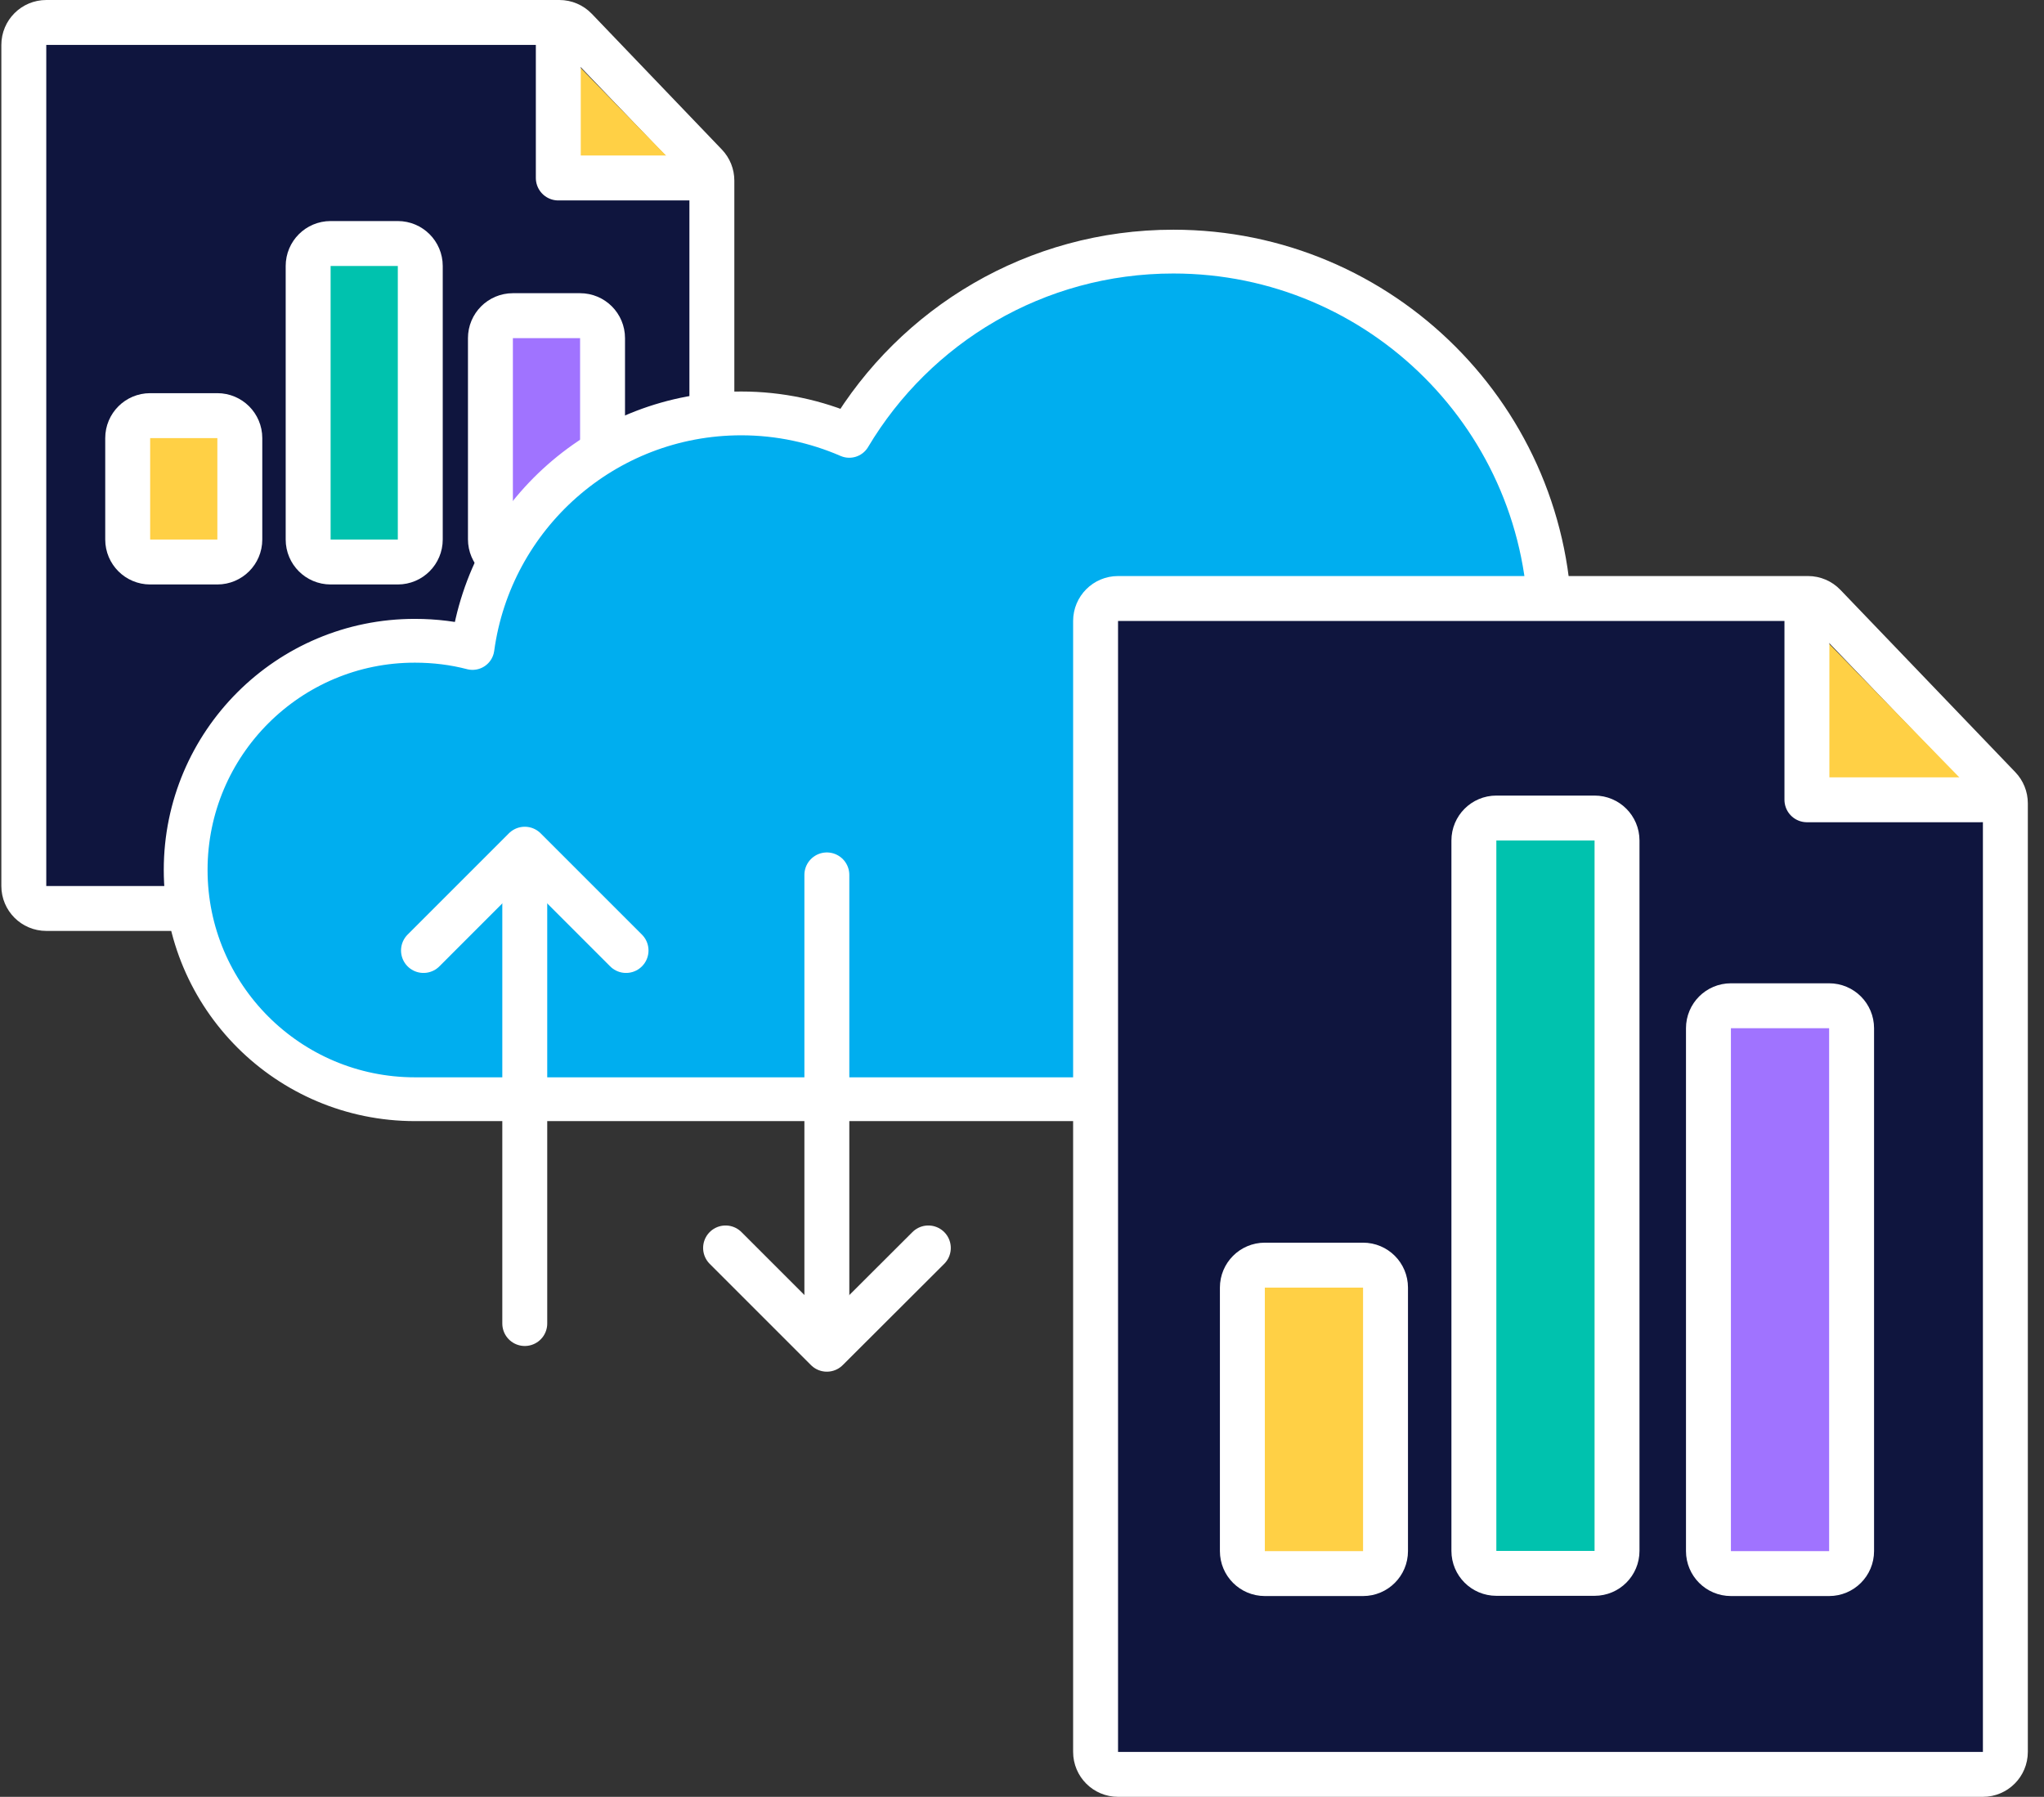 <?xml version="1.0" encoding="UTF-8"?>
<svg xmlns="http://www.w3.org/2000/svg" width="91" height="80" viewBox="0 0 91 80" fill="none">
  <rect x="0" y="0" width="91" height="80" fill="#333333" stroke="none"/>
  <path d="M30.693 40.447C31.246 40.447 31.693 39.999 31.693 39.447V8.041C31.693 7.783 31.594 7.535 31.415 7.349L25.627 1.308C25.438 1.111 25.177 1 24.905 1H2.06C1.508 1 1.06 1.448 1.06 2V39.447C1.06 39.999 1.508 40.447 2.06 40.447H30.693Z" fill="#0F153E" stroke="white" stroke-width="2" stroke-linecap="round" stroke-linejoin="round"></path>
  <path d="M24.856 2V7.924H30.625" fill="#FFD045"></path>
  <path d="M24.856 2V7.924H30.625" stroke="white" stroke-width="2" stroke-linecap="round" stroke-linejoin="round"></path>
  <path d="M10.677 19.505C10.677 18.953 10.229 18.505 9.677 18.505H6.685C6.133 18.505 5.685 18.953 5.685 19.505V24.022C5.685 24.574 6.133 25.022 6.685 25.022H9.677C10.229 25.022 10.677 24.574 10.677 24.022V19.505Z" fill="#FFD045" stroke="white" stroke-width="2" stroke-linecap="round" stroke-linejoin="round"></path>
  <path d="M18.711 11.842C18.711 11.29 18.263 10.842 17.711 10.842H14.719C14.167 10.842 13.719 11.29 13.719 11.842V24.022C13.719 24.574 14.167 25.022 14.719 25.022H17.711C18.263 25.022 18.711 24.574 18.711 24.022V11.842Z" fill="#00C2AE" stroke="white" stroke-width="2" stroke-linecap="round" stroke-linejoin="round"></path>
  <path d="M26.826 15.054C26.826 14.502 26.378 14.054 25.826 14.054H22.834C22.282 14.054 21.834 14.502 21.834 15.054V24.011C21.834 24.563 22.282 25.011 22.834 25.011H25.826C26.378 25.011 26.826 24.563 26.826 24.011V15.054Z" fill="#A073FF" stroke="white" stroke-width="2" stroke-linecap="round" stroke-linejoin="round"></path>
  <path d="M69.682 28.52C69.459 28.52 69.226 28.529 69.003 28.549C69.003 28.364 69.013 28.18 69.013 27.996C69.023 18.717 61.508 11.202 52.239 11.202C46.101 11.202 40.739 14.489 37.81 19.405C36.337 18.765 34.708 18.406 33.001 18.406C26.883 18.406 21.84 22.954 21.036 28.849C20.221 28.636 19.358 28.529 18.476 28.529C12.842 28.52 8.266 33.096 8.266 38.73C8.266 44.364 12.833 48.94 18.476 48.94H69.682C75.316 48.94 79.892 44.373 79.892 38.73C79.892 33.087 75.325 28.52 69.682 28.52Z" fill="#00AEEF" stroke="white" stroke-width="1.95" stroke-linecap="round" stroke-linejoin="round"></path>
  <path d="M88.28 79C88.832 79 89.28 78.552 89.28 78V35.763C89.28 35.505 89.18 35.257 89.001 35.071L81.215 26.955C81.027 26.758 80.766 26.647 80.494 26.647H49.776C49.223 26.647 48.776 27.095 48.776 27.647V78C48.776 78.552 49.223 79 49.776 79H88.28Z" fill="#0F153E" stroke="white" stroke-width="2" stroke-linecap="round" stroke-linejoin="round"></path>
  <path d="M80.445 27.647V35.608H88.202" fill="#FFD045"></path>
  <path d="M80.445 27.647V35.608H88.202" stroke="white" stroke-width="2" stroke-linecap="round" stroke-linejoin="round"></path>
  <path d="M18.854 42.318L23.363 37.809L27.872 42.318" stroke="white" stroke-width="2" stroke-linecap="round" stroke-linejoin="round"></path>
  <path d="M23.363 39.661V58.927" stroke="white" stroke-width="2" stroke-linecap="round" stroke-linejoin="round"></path>
  <path d="M32.303 55.562L36.812 60.071L41.33 55.562" stroke="white" stroke-width="2" stroke-linecap="round" stroke-linejoin="round"></path>
  <path d="M36.812 58.219V38.953" stroke="white" stroke-width="2" stroke-linecap="round" stroke-linejoin="round"></path>
  <path d="M61.684 57.327C61.684 56.775 61.236 56.327 60.684 56.327H56.311C55.758 56.327 55.311 56.775 55.311 57.327V69.06C55.311 69.612 55.758 70.06 56.311 70.06H60.684C61.236 70.06 61.684 69.612 61.684 69.06V57.327Z" fill="#FFD045" stroke="white" stroke-width="2" stroke-linecap="round" stroke-linejoin="round"></path>
  <path d="M71.991 37.421C71.991 36.869 71.544 36.421 70.991 36.421H66.618C66.066 36.421 65.618 36.869 65.618 37.421V69.05C65.618 69.603 66.066 70.05 66.618 70.05H70.991C71.544 70.05 71.991 69.603 71.991 69.05V37.421Z" fill="#00C2AE" stroke="white" stroke-width="2" stroke-linecap="round" stroke-linejoin="round"></path>
  <path d="M82.434 45.779C82.434 45.227 81.987 44.779 81.434 44.779H77.061C76.509 44.779 76.061 45.227 76.061 45.779V69.06C76.061 69.612 76.509 70.06 77.061 70.06H81.434C81.987 70.06 82.434 69.612 82.434 69.06V45.779Z" fill="#A073FF" stroke="white" stroke-width="2" stroke-linecap="round" stroke-linejoin="round"></path>
</svg>
